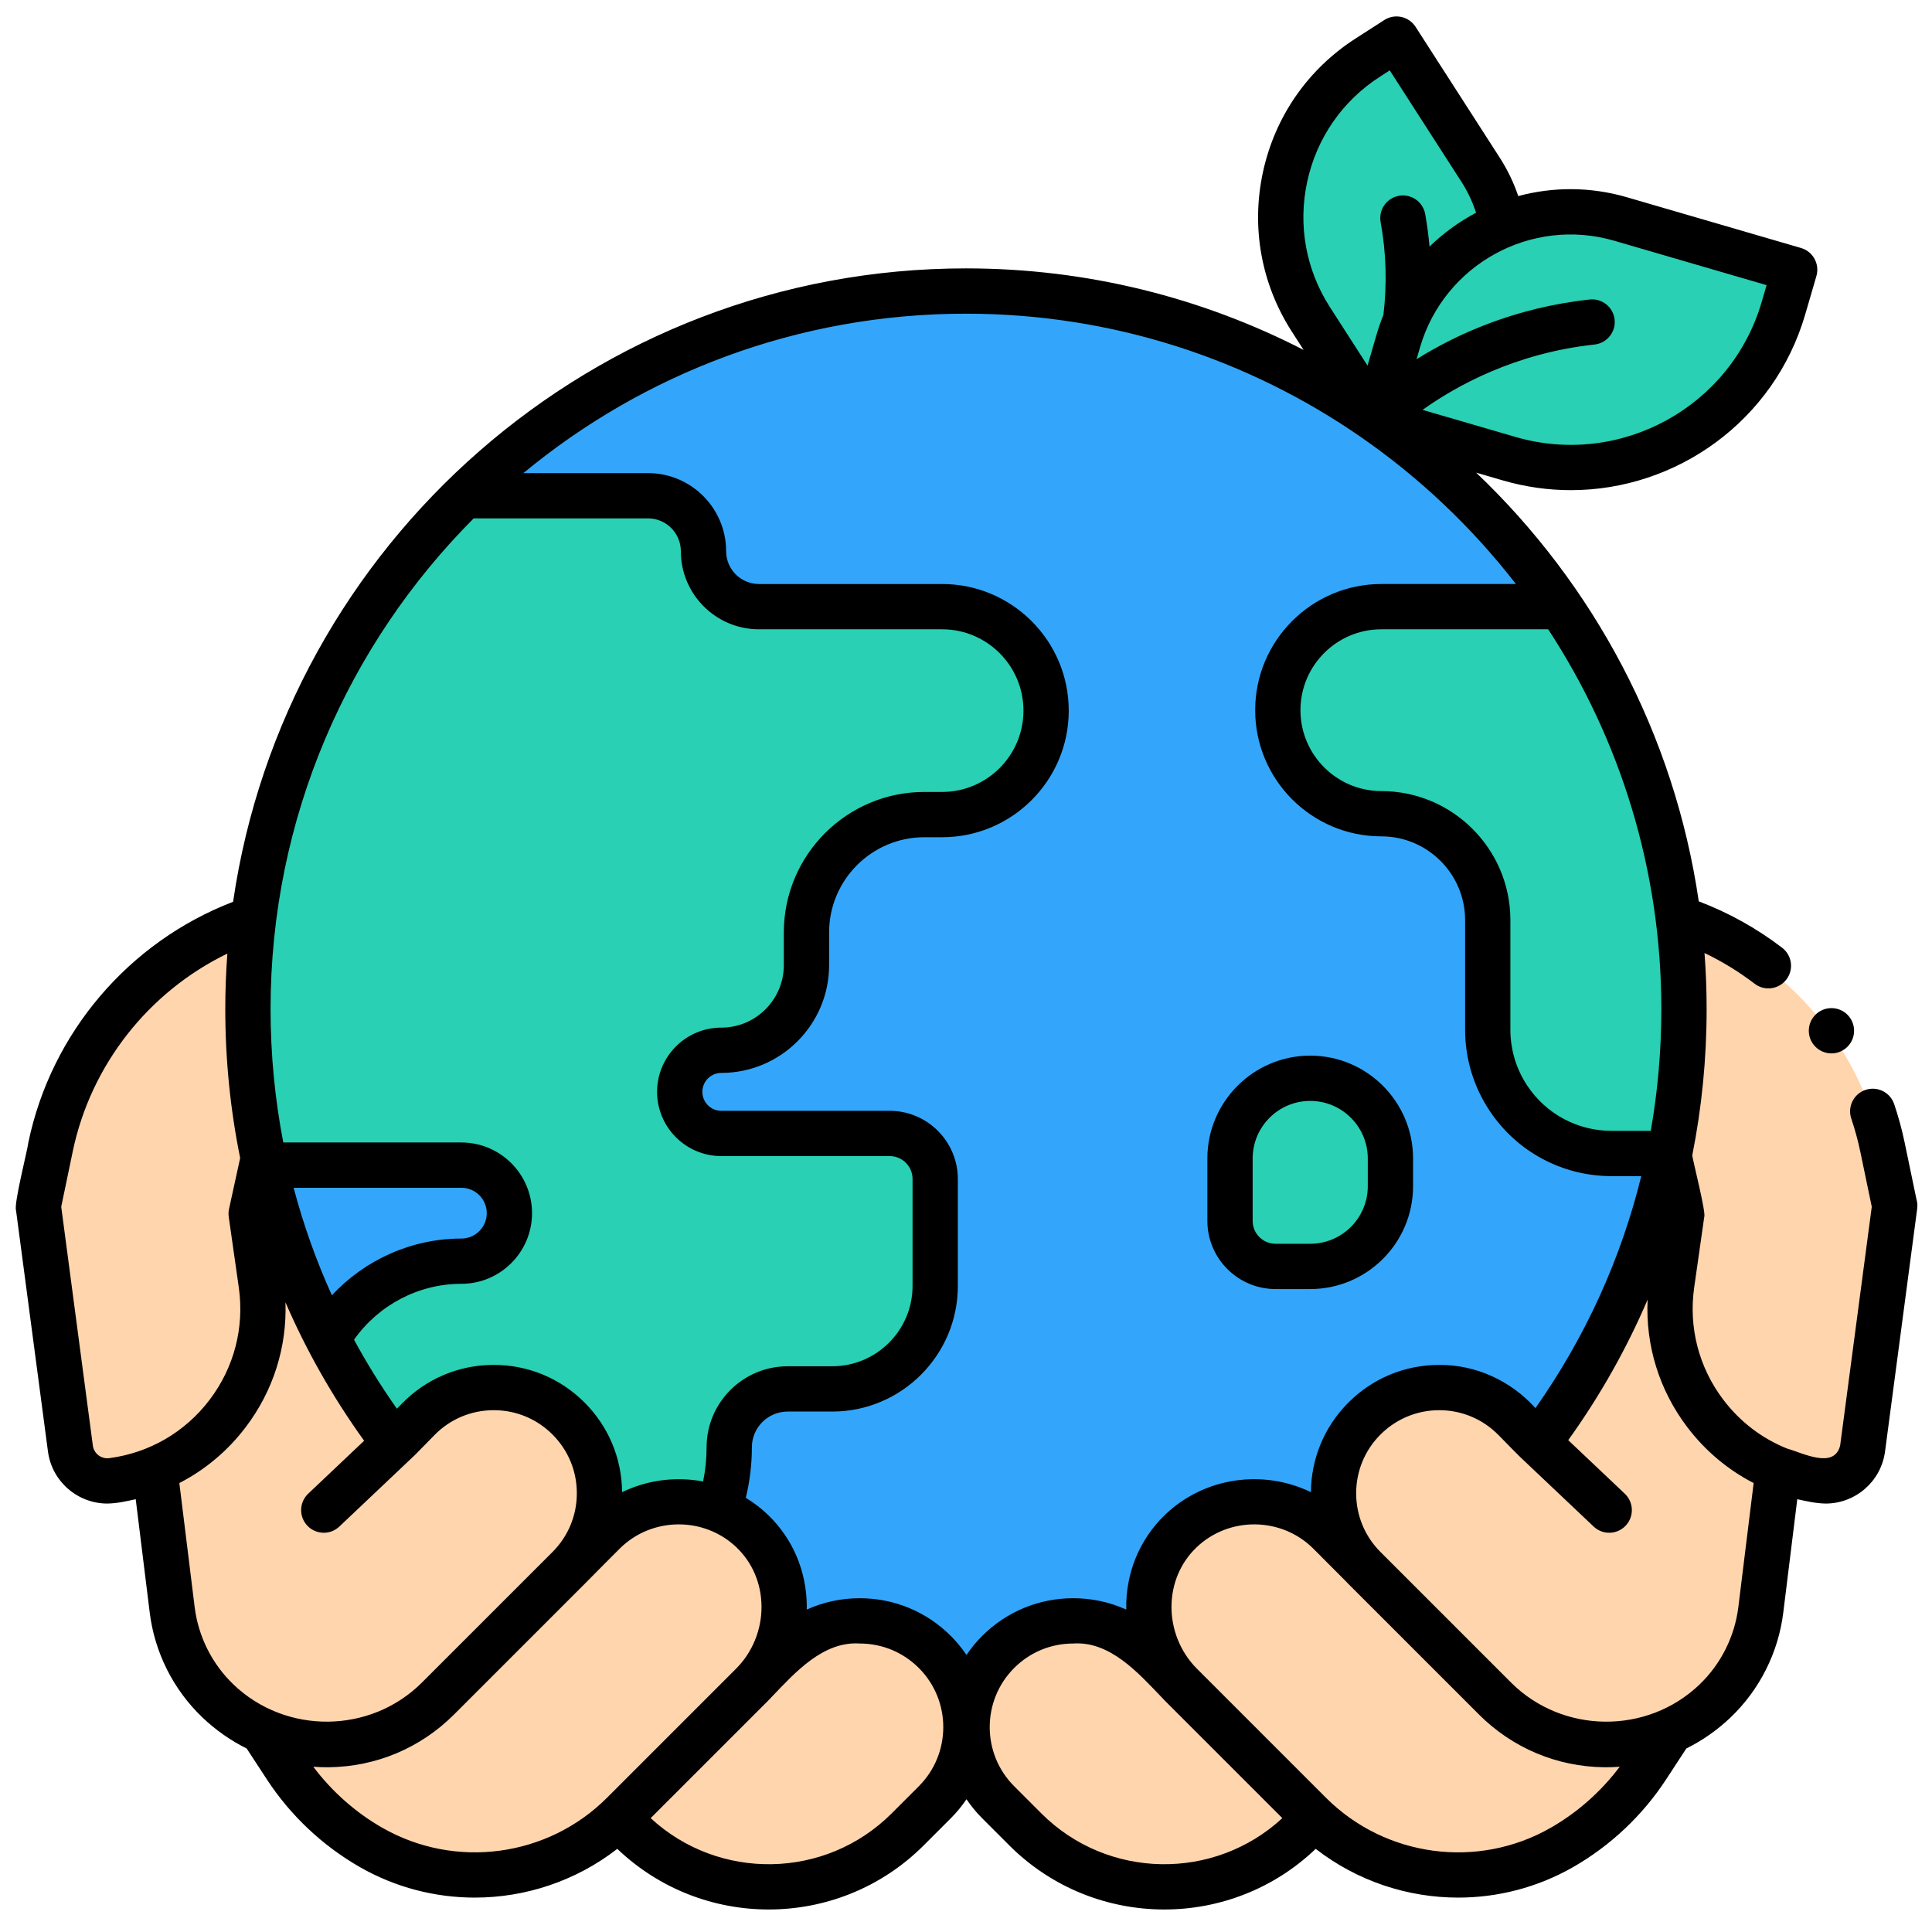 <svg xmlns="http://www.w3.org/2000/svg" viewBox="0 0 512 512"><g data-name="Layer 5" id="b"><g><g><path fill="#33a6fb" d="m264.388 438.581c10.995-10.995 28.821-10.995 39.815 0l7.618 7.618c-10.185-11.243-10.106-28.997.921-39.613 11.022-10.612 28.561-10.485 39.427.381 1.591 1.601 4.77 4.79 8.734 8.762-10.362-10.979-10.178-28.276.567-39.021 11.017-11.017 28.907-10.928 39.814.198 1.281 1.181 3.515 3.501 6.152 6.326 24.283-31.95 38.706-71.802 38.706-115.029 0-105.092-85.193-190.285-190.285-190.285s-190.284 85.194-190.284 190.286c0 43.251 14.439 83.124 38.747 115.083 2.969-2.865 5.386-5.251 6.396-6.379 10.907-11.126 28.797-11.215 39.814-.198 10.745 10.745 10.929 28.042.567 39.021 3.964-3.973 7.143-7.162 8.734-8.762 10.866-10.866 28.405-10.993 39.427-.381 11.027 10.617 11.106 28.37.921 39.613l7.618-7.618c10.995-10.995 28.821-10.995 39.815 0 5.497 5.497 8.246 12.702 8.246 19.908.095 0 .189-.003.284-.004 0-7.204 2.75-14.408 8.246-19.904z"></path><path fill="#29d0b3" d="m347.091 286.541c11.732 0 21.256 9.525 21.256 21.256v7.348c0 11.732-9.525 21.256-21.256 21.256h-9.185c-6.662 0-12.071-5.409-12.071-12.071v-16.533c0-11.732 9.525-21.256 21.256-21.256z"></path><path fill="#29d0b3" d="m365.942 161.557c-15.154 0-27.439 12.285-27.439 27.439s12.285 27.439 27.439 27.439c15.571 0 28.195 12.623 28.195 28.194v29.045c0 6.462 1.908 12.78 5.485 18.161 6.081 9.147 16.336 14.644 27.32 14.644h15.35c2.525-12.364 3.852-25.165 3.852-38.275 0-39.522-12.051-76.227-32.676-106.647h-47.525z"></path><g fill="#ffd5ae"><path transform="matrix(.707 .707 -.707 .707 395.891 -14.658)" d="m215.639 425.337c15.538 0 28.154 12.615 28.154 28.154v10.178c0 28.755-23.346 52.101-52.101 52.101h-4.206v-62.28c0-15.538 12.615-28.154 28.154-28.154z"></path><path d="m199.257 406.586c-11.022-10.612-28.561-10.485-39.427.381-6.258 6.295-37.02 37.101-43.891 43.949-.633.624-1.45 1.369-2.071 2.013-.014-.018-.03-.036-.044-.055-12.494 10.895-29.956 13.126-44.485 6.593v.004s6.297 9.632 6.297 9.632c5.731 8.767 13.457 16.052 22.544 21.26 21.719 12.446 49.084 8.799 66.785-8.902l34.23-34.23c11.161-11.161 11.43-29.698.06-40.645z"></path><path d="m66.429 322.44 3.241-14.827c-2.678-12.716-4.097-25.897-4.097-39.41 0-8.134.513-16.148 1.503-24.014-27.01 9.044-47.831 31.825-53.812 60.557l-3.234 15.536-.03.004.011.084-.011.053.019.004 8.507 64.24c.716 5.406 5.679 9.209 11.086 8.493 25.348-3.357 43.086-26.751 39.477-52.064l-2.66-18.659z"></path><path d="m150.53 376.709c-11.017-11.017-28.907-10.928-39.814.198l-5.095 5.198-1.288 1.218c-16.721-21.975-28.77-47.696-34.669-75.685l-3.235 14.802 2.66 18.659c3.044 21.35-9.099 41.335-28.186 49.083l4.597 37.235c1.136 9.2 5.414 17.726 12.111 24.137 16.383 15.681 42.293 15.398 58.328-.638l34.59-34.59c10.94-10.94 10.94-28.677 0-39.617z"></path><path transform="matrix(-.707 .707 -.707 -.707 838.652 593.727)" d="m268.207 425.337h4.206c28.755 0 52.101 23.346 52.101 52.101v10.178c0 15.538-12.615 28.154-28.154 28.154-15.538 0-28.154-12.615-28.154-28.154v-62.28z"></path><path d="m312.743 406.586c11.022-10.612 28.561-10.485 39.427.381 6.258 6.295 37.02 37.101 43.891 43.949.633.624 1.45 1.369 2.071 2.013.014-.018.03-.036.044-.055 12.494 10.895 29.956 13.126 44.485 6.593v.004s-6.297 9.632-6.297 9.632c-5.731 8.767-13.457 16.052-22.544 21.26-21.719 12.446-49.084 8.799-66.785-8.902l-34.23-34.23c-11.161-11.161-11.43-29.698-.06-40.645z"></path><path d="m445.571 322.44-3.241-14.827c2.678-12.716 4.097-25.897 4.097-39.41 0-8.134-.513-16.148-1.503-24.014 27.01 9.044 47.831 31.825 53.812 60.557l3.234 15.536.03.004-.011.084.011.053-.019.004-8.507 64.24c-.716 5.406-5.679 9.209-11.086 8.493-25.348-3.357-43.086-26.751-39.477-52.064l2.66-18.659z"></path><path d="m361.47 376.709c11.017-11.017 28.907-10.928 39.814.198l5.095 5.198 1.288 1.218c16.721-21.975 28.77-47.696 34.669-75.685l3.235 14.802-2.66 18.659c-3.044 21.35 9.099 41.335 28.186 49.083l-4.597 37.235c-1.136 9.2-5.414 17.726-12.111 24.137-16.383 15.681-42.293 15.398-58.328-.638l-34.59-34.59c-10.94-10.94-10.94-28.677 0-39.617z"></path></g><path fill="#29d0b3" d="m122.137 309.562c7.029 0 12.728 5.698 12.728 12.727 0 7.03-5.698 12.728-12.728 12.728-15.142 0-28.34 8.259-35.382 20.507 5.061 9.781 10.953 19.061 17.569 27.758 2.967-2.863 5.382-5.248 6.392-6.375 10.907-11.126 28.797-11.215 39.814-.198 10.745 10.745 10.929 28.042.567 39.021 3.964-3.973 7.143-7.162 8.734-8.762 8.259-8.259 20.369-10.307 30.546-6.159 1.774-5.159 2.746-10.693 2.746-16.456 0-8.551 6.932-15.483 15.483-15.483h11.809c15.073 0 27.292-12.219 27.292-27.292v-28.341c0-6.667-5.404-12.071-12.071-12.071h-44.612c-6.087 0-11.021-4.935-11.021-11.022s4.935-11.021 11.021-11.021c12.464 0 22.568-10.104 22.568-22.568v-8.66c0-17.247 13.982-31.228 31.228-31.228h4.724c15.218 0 27.554-12.336 27.554-27.554s-12.336-27.554-27.554-27.554h-48.548c-8.116 0-14.696-6.58-14.696-14.696s-6.579-14.696-14.696-14.696h-48.776c-35.323 34.546-57.255 82.727-57.255 136.038 0 14.205 1.569 28.042 4.521 41.358h52.043z"></path></g><g><path transform="matrix(.28 -.96 .96 .28 213.979 469.51)" fill="#29d0b3" d="m385.292 44.357h21.74c26.217 0 47.502 21.285 47.502 47.502v48.063h-10.591c-32.37 0-58.651-26.281-58.651-58.651z"></path><g><path fill="#29d0b3" d="m370.435 91.139c4.21-14.45 14.688-25.36 27.608-30.66-.925-5.095-2.838-10.098-5.814-14.724l-22.265-34.608-7.626 4.906c-23.324 15.005-30.068 46.077-15.062 69.401l17.08 26.549 6.079-20.863z"></path><path d="m364.363 112.014.013.02.018-.011z"></path></g></g></g></g><g data-name="Layer 3" id="c"><g><path d="m338.037 341.614h9.185c15.029 0 27.256-12.227 27.256-27.256v-7.348c0-15.029-12.227-27.257-27.256-27.257s-27.256 12.228-27.256 27.257v16.532c0 9.965 8.107 18.071 18.071 18.071zm-6.071-34.604c0-8.413 6.844-15.257 15.256-15.257s15.256 6.844 15.256 15.257v7.348c0 8.412-6.844 15.256-15.256 15.256h-9.185c-3.348 0-6.071-2.724-6.071-6.071v-16.532z"></path><circle r="6" cy="273.16" cx="485.352"></circle><path d="m507.875 317.794-3.134-15.058c-.7-3.361-1.629-6.771-2.763-10.135-1.058-3.14-4.462-4.825-7.602-3.769-3.14 1.059-4.828 4.462-3.769 7.603.981 2.91 1.784 5.853 2.386 8.746l3.044 14.626-8.381 63.286c-1.575 6.364-9.999 1.926-14.056.793-6.64-2.663-12.459-7.08-16.898-12.935-6.497-8.568-9.239-19.149-7.721-29.794l2.66-18.659c.53-1.045-3.016-14.934-3.177-16.304 2.52-12.638 3.808-25.605 3.808-38.78 0-4.998-.19-9.951-.559-14.856 4.681 2.239 9.126 4.962 13.285 8.144 1.088.832 2.37 1.234 3.642 1.234 1.804 0 3.588-.811 4.77-2.354 2.014-2.631 1.513-6.397-1.119-8.411-6.764-5.175-14.186-9.303-22.1-12.303-6.499-44.409-27.913-84.039-58.99-113.611l7.046 2.053c6.016 1.753 12.086 2.588 18.059 2.588 28.005 0 53.877-18.363 62.097-46.571l2.963-10.168c.927-3.182-.9-6.512-4.082-7.439l-46.144-13.446c-9.736-2.837-19.641-2.77-28.783-.31-1.217-3.587-2.872-7.014-4.95-10.244l-22.265-34.608c-.861-1.338-2.218-2.28-3.773-2.617-1.555-.338-3.18-.044-4.519.817l-7.625 4.906c-12.628 8.125-21.337 20.68-24.522 35.354s-.464 29.71 7.66 42.338l3.106 4.827c-26.847-13.808-57.268-21.609-89.478-21.609-98.58 0-180.407 73.052-194.22 167.862-27.571 10.585-48.2 34.689-54.248 63.744-.215 2.014-3.93 16.384-3.267 18.087l8.455 63.846c1.056 7.975 7.892 13.793 15.727 13.793 2.531-.036 5.084-.603 7.53-1.155l3.711 30.058c1.301 10.541 6.244 20.392 13.917 27.735 3.536 3.385 7.509 6.154 11.778 8.277l5.375 8.222c6.22 9.514 14.721 17.53 24.583 23.183 9.517 5.453 20.038 8.107 30.497 8.107 13.467-.002 26.815-4.422 37.761-12.922 11.201 10.704 25.654 16.072 40.117 16.072 14.879 0 29.757-5.663 41.084-16.99l7.197-7.197c1.569-1.569 2.946-3.257 4.146-5.031 1.199 1.774 2.576 3.462 4.146 5.031l7.197 7.197c11.327 11.327 26.205 16.99 41.084 16.99 14.463 0 28.917-5.368 40.117-16.072 10.945 8.501 24.292 12.922 37.761 12.922 10.457 0 20.981-2.655 30.497-8.107 9.862-5.652 18.363-13.669 24.583-23.183l5.376-8.222c4.269-2.124 8.242-4.892 11.778-8.276 7.673-7.345 12.616-17.195 13.917-27.736l3.711-30.058c2.446.552 4.998 1.119 7.53 1.155 7.834 0 14.67-5.818 15.727-13.792l8.484-64.073c.159-.934.113-1.905-.162-2.803zm-141.802-108.148c-11.821 0-21.439-9.618-21.439-21.439s9.618-21.438 21.439-21.438h44.211c18.951 28.954 29.989 63.533 29.989 100.646 0 10.938-.949 21.722-2.802 32.275h-10.399c-8.997 0-17.342-4.474-22.323-11.966-2.932-4.411-4.482-9.542-4.482-14.839v-29.045c0-18.855-15.339-34.194-34.194-34.194zm61.708-145.851 40.384 11.768-1.284 4.408c-8.122 27.872-37.406 43.939-65.278 35.82l-24.605-7.17c8.792-6.286 24.414-15.028 45.57-17.32 3.294-.357 5.676-3.317 5.318-6.611-.356-3.294-3.316-5.679-6.611-5.318-19.995 2.167-35.479 9.324-45.872 15.829l.923-3.169c6.402-21.971 29.485-34.636 51.456-28.235zm-81.354-15.677c2.505-11.542 9.355-21.417 19.288-27.808l2.58-1.66 19.019 29.562c1.652 2.568 2.935 5.305 3.854 8.17-4.5 2.382-8.657 5.398-12.332 8.97-.255-2.886-.627-5.766-1.149-8.63-.594-3.26-3.722-5.423-6.978-4.828-3.26.594-5.421 3.718-4.828 6.978 1.484 8.145 1.724 16.42.731 24.604-.683 1.682-1.287 3.415-1.806 5.195l-2.396 8.224-9.957-15.477c-6.39-9.933-8.53-21.759-6.025-33.301zm14.216 67.701c15.604 10.803 29.478 23.963 41.087 38.949h-35.657c-18.438 0-33.439 15-33.439 33.438s15 33.439 33.439 33.439c12.238 0 22.194 9.957 22.194 22.194v29.045c0 7.668 2.244 15.097 6.489 21.481 7.21 10.848 19.291 17.323 32.316 17.323h7.881c-5.39 21.931-14.824 42.678-28.036 61.471-6.565-7.245-15.702-11.491-25.512-11.446-9.084 0-17.618 3.534-24.046 9.962-6.356 6.356-9.881 14.785-9.955 23.763-12.54-6.081-28.164-4.101-38.692 6.035-6.756 6.493-10.466 15.538-10.241 25.083-4.358-1.968-9.12-3.011-14.044-3.011-9.123 0-17.7 3.553-24.15 10.004-1.569 1.569-2.946 3.257-4.146 5.031-1.199-1.774-2.576-3.462-4.146-5.031-6.451-6.451-15.027-10.004-24.15-10.004-4.925 0-9.687 1.044-14.044 3.011.007-.337.019-.674.016-1.012-.087-9.238-3.73-17.786-10.257-24.07-1.827-1.76-3.812-3.264-5.905-4.533 1.062-4.369 1.608-8.849 1.608-13.379 0-5.229 4.254-9.482 9.483-9.482h11.809c18.357 0 33.292-14.935 33.292-33.292v-28.341c0-9.965-8.107-18.071-18.071-18.071h-44.612c-2.769 0-5.021-2.253-5.021-5.022s2.252-5.021 5.021-5.021c15.752 0 28.568-12.815 28.568-28.568v-8.66c0-13.911 11.317-25.228 25.228-25.228h4.724c18.502 0 33.554-15.052 33.554-33.554s-15.052-33.554-33.554-33.554h-48.548c-4.794 0-8.695-3.901-8.695-8.695 0-11.412-9.284-20.696-20.696-20.696h-33.034c31.887-26.377 72.769-42.247 117.288-42.247 38.842 0 74.908 12.09 104.655 32.689zm-235.108 21.558h46.199c4.795 0 8.696 3.901 8.696 8.696 0 11.412 9.284 20.695 20.695 20.695h48.548c11.885 0 21.554 9.669 21.554 21.554s-9.669 21.554-21.554 21.554h-4.724c-20.527 0-37.228 16.7-37.228 37.228v8.66c0 9.135-7.433 16.568-16.568 16.568-9.386 0-17.021 7.636-17.021 17.021s7.636 17.022 17.021 17.022h44.612c3.348 0 6.071 2.724 6.071 6.071v28.341c0 11.74-9.552 21.292-21.292 21.292h-11.809c-11.846 0-21.483 9.637-21.483 21.482 0 3.056-.312 6.082-.925 9.047-7.206-1.363-14.774-.413-21.47 2.834-.073-8.979-3.599-17.409-9.955-23.766-6.429-6.43-14.962-9.963-24.046-9.963h-.174c-9.149.045-17.715 3.668-24.121 10.202l-1.384 1.411c-4.164-5.909-7.951-12.013-11.359-18.286 6.484-9.203 17.106-14.815 28.448-14.815 10.326 0 18.728-8.401 18.728-18.728s-8.401-18.727-18.728-18.727h-47.194c-2.229-11.532-3.371-23.353-3.371-35.359 0-50.702 20.584-96.685 53.832-130.038zm-37.579 205.895c-4.174-9.208-7.559-18.731-10.142-28.498h44.454c3.709 0 6.728 3.018 6.728 6.727s-3.018 6.728-6.728 6.728c-13.136 0-25.548 5.597-34.312 15.043zm-59.001 43.155c-2.118.276-4.07-1.215-4.35-3.333l-8.381-63.287 3.045-14.625c4.783-22.977 20.136-42.368 40.984-52.472-.361 4.856-.55 9.759-.55 14.705 0 13.415 1.331 26.615 3.942 39.47l-2.948 13.486c-.153.699-.179 1.42-.078 2.128l2.66 18.659c1.518 10.645-1.225 21.226-7.721 29.794-6.497 8.567-15.944 14.063-26.604 15.475zm22.63 39.467-4.058-32.87c6.818-3.507 12.819-8.525 17.594-14.822 7.292-9.617 10.937-21.185 10.53-33.073 5.55 12.834 12.52 25.115 20.844 36.687l-14.817 14.024c-2.407 2.277-2.511 6.075-.233 8.481 1.18 1.247 2.768 1.876 4.359 1.876 1.48 0 2.963-.545 4.124-1.643.426-.409 19.701-18.635 20.109-19.038l5.095-5.198c4.146-4.229 9.689-6.573 15.611-6.603h.112c5.879 0 11.402 2.287 15.563 6.448 4.158 4.157 6.448 9.686 6.448 15.565s-2.29 11.408-6.448 15.566l-34.59 34.589c-13.62 13.622-36.022 13.865-49.937.546-5.682-5.438-9.342-12.731-10.306-20.537zm49.711 58.476c-7.106-4.072-13.357-9.621-18.274-16.17 1.35.1 2.716.158 4.08.14 12.545-.137 24.339-5.099 33.211-13.97l34.59-34.59c3.711-3.792 7.802-7.828 9.301-9.358 8.475-8.474 22.393-8.611 31.022-.302 4.187 4.031 6.524 9.55 6.581 15.54.059 6.182-2.391 12.21-6.721 16.54l-34.23 34.23c-15.746 15.746-40.237 19.013-59.559 7.938zm142.204-11.003-7.197 7.197c-17.541 17.541-45.812 17.955-63.871 1.26l31.139-31.138c.336-.336.66-.683.981-1.032 6.125-6.376 13.558-14.75 23.283-14.106 5.917 0 11.481 2.305 15.665 6.488 8.637 8.638 8.637 22.693 0 31.331zm32.459 7.197-7.197-7.197c-8.637-8.638-8.637-22.693 0-31.331 4.184-4.184 9.748-6.488 15.665-6.488 9.714-.652 17.17 7.74 23.283 14.106.321.348.644.695.98 1.031l31.139 31.139c-18.059 16.695-46.33 16.281-63.871-1.26zm135.006 3.806c-19.322 11.072-43.813 7.807-59.559-7.938l-34.23-34.231c-4.33-4.329-6.78-10.357-6.721-16.539.057-5.99 2.394-11.509 6.581-15.54 8.63-8.31 22.547-8.173 31.01.288 1.59 1.6 4.763 4.783 8.721 8.749.198.208.39.419.593.623l34.59 34.591c8.872 8.87 20.666 13.832 33.211 13.969 1.364.018 2.729-.04 4.08-.14-4.917 6.549-11.169 12.097-18.274 16.17zm49.711-58.476c-.964 7.806-4.624 15.1-10.306 20.538-13.915 13.318-36.316 13.073-49.937-.546l-34.59-34.59c-4.158-4.158-6.448-9.687-6.448-15.566s2.29-11.408 6.448-15.566c4.187-4.187 9.792-6.477 15.675-6.447 5.921.029 11.465 2.374 15.626 6.618 2.467 2.53 6.046 6.174 6.601 6.628l18.588 17.593c2.407 2.279 6.204 2.174 8.482-.233 2.278-2.406 2.173-6.204-.233-8.481l-14.986-14.184c8.429-11.743 15.464-24.215 21.039-37.252-.584 12.142 3.063 23.986 10.504 33.798 4.774 6.296 10.776 11.314 17.594 14.822l-4.058 32.87z"></path></g></g></svg>